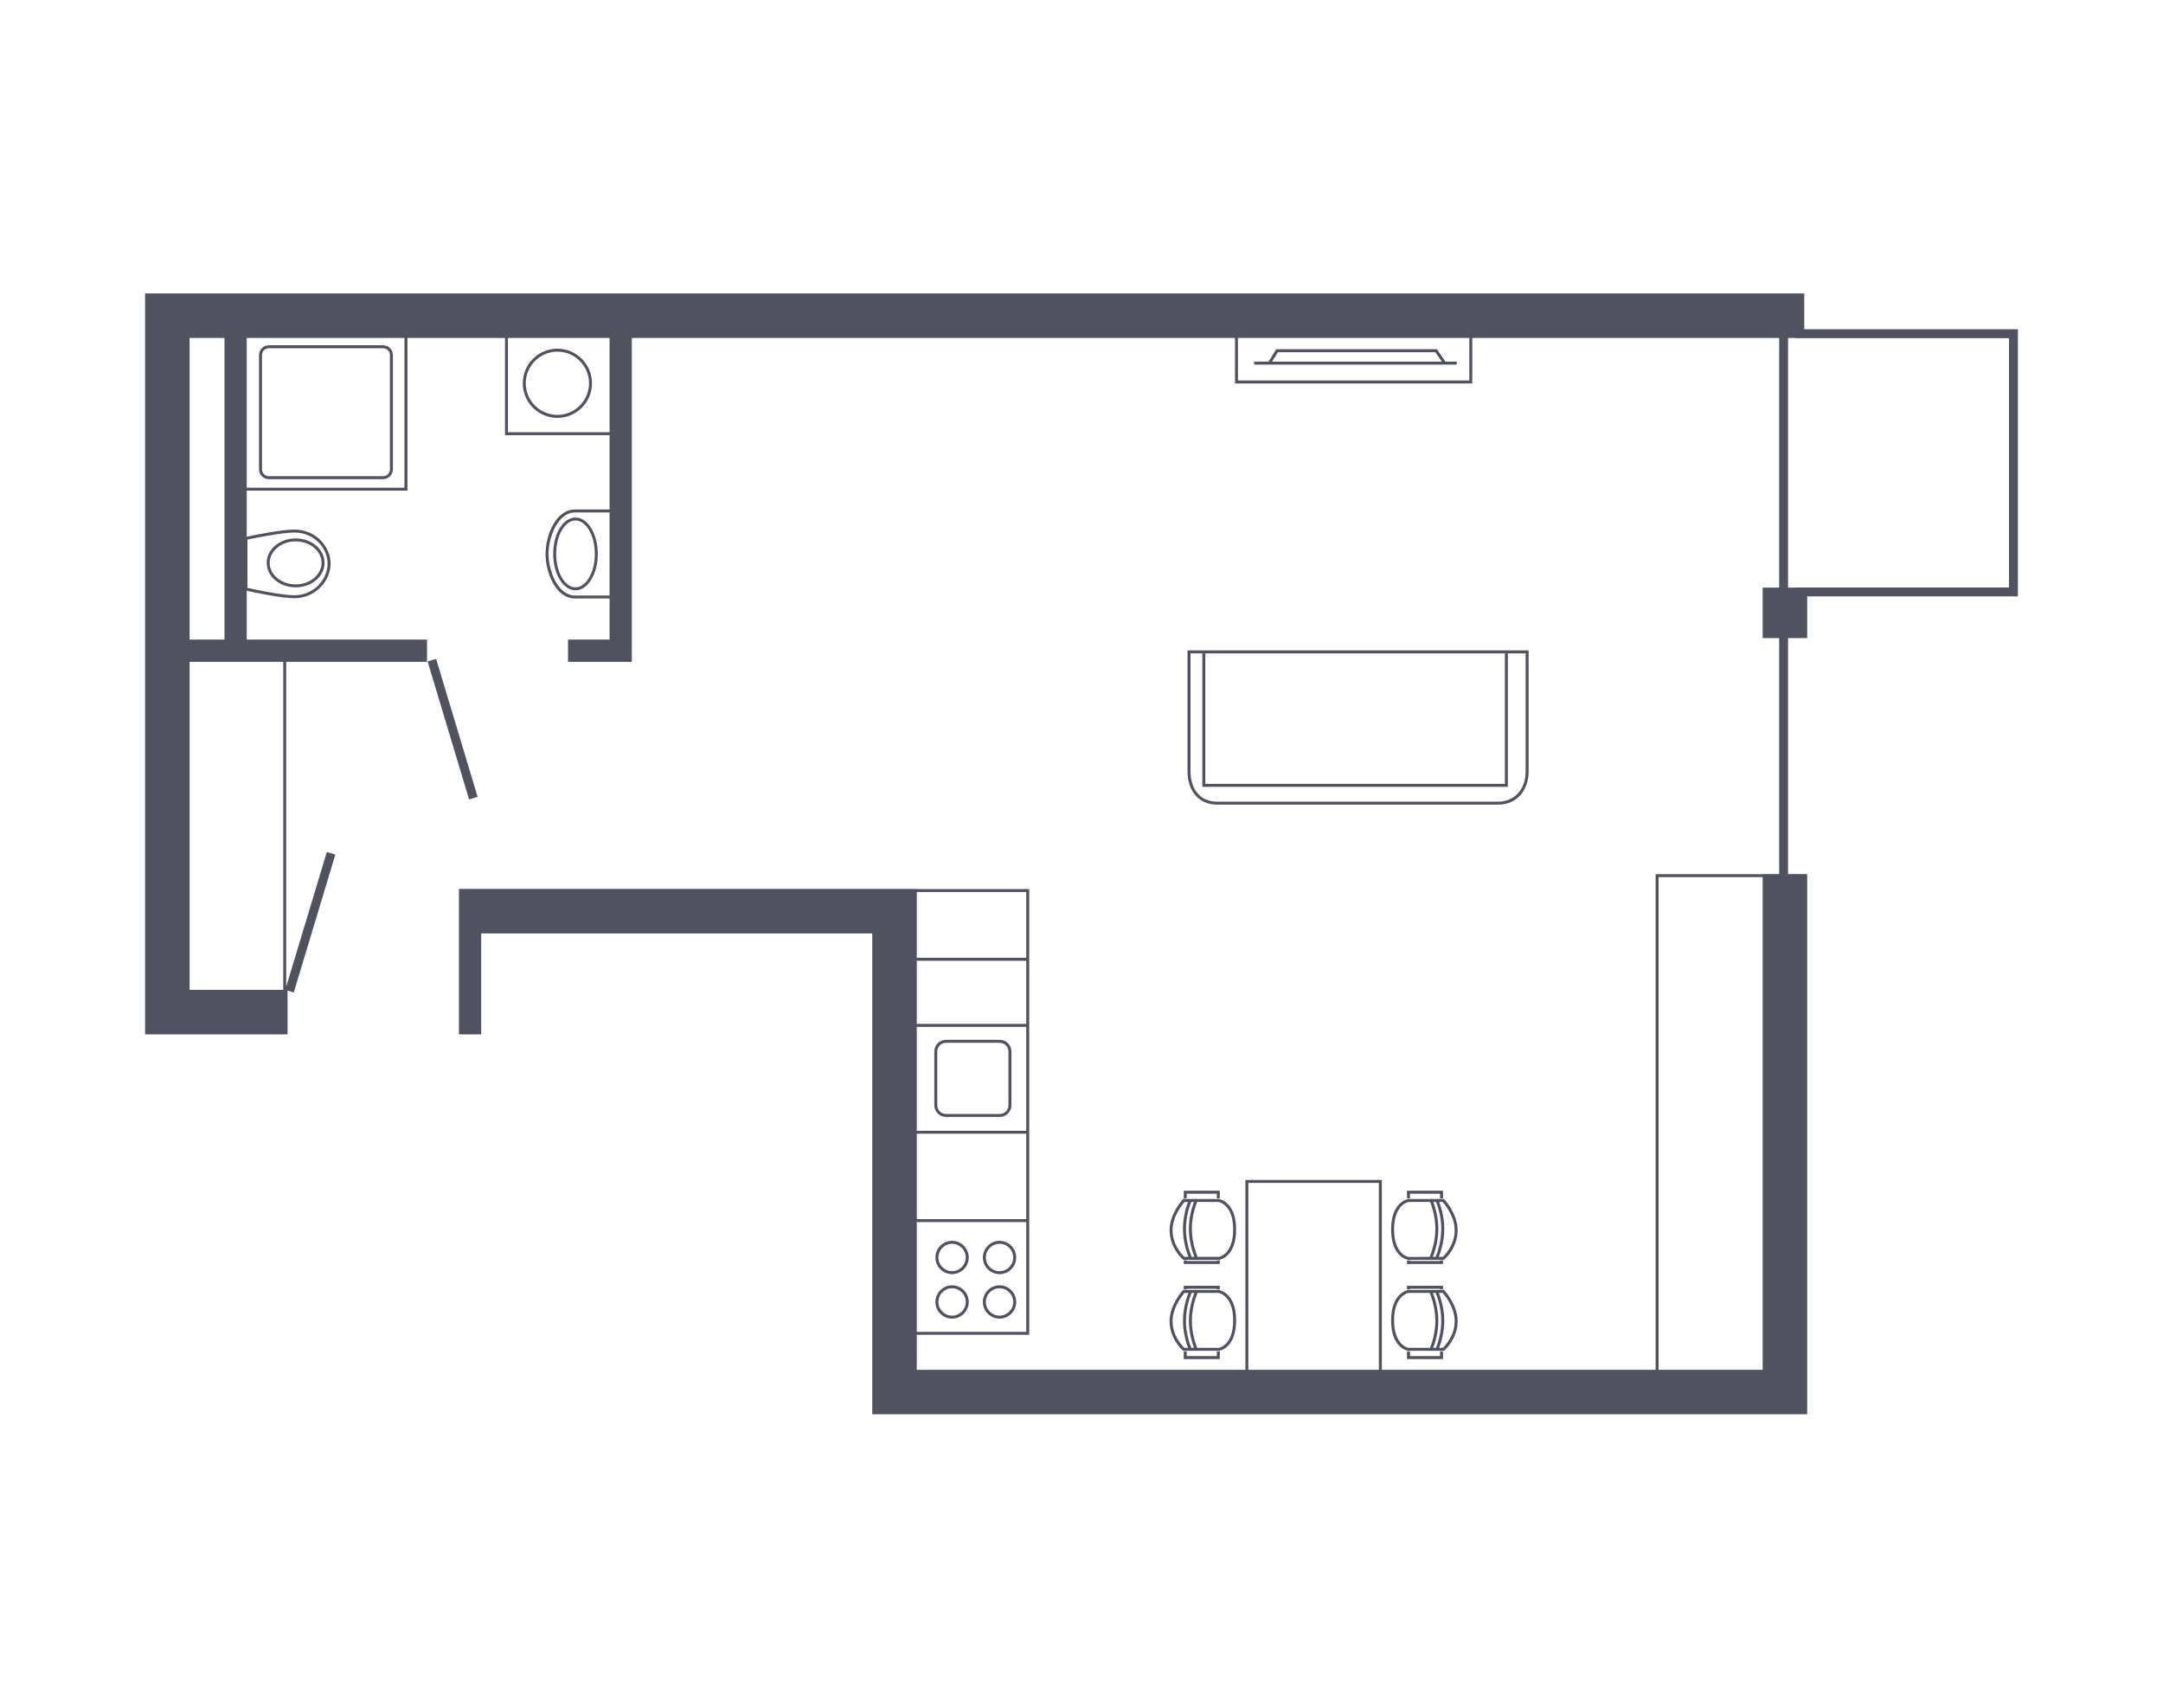 <?xml version="1.0" encoding="utf-8"?>
<!-- Generator: Adobe Illustrator 15.0.0, SVG Export Plug-In . SVG Version: 6.00 Build 0)  -->
<!DOCTYPE svg PUBLIC "-//W3C//DTD SVG 1.1//EN" "http://www.w3.org/Graphics/SVG/1.1/DTD/svg11.dtd">
<svg version="1.1" xmlns="http://www.w3.org/2000/svg" xmlns:xlink="http://www.w3.org/1999/xlink" x="0px" y="0px" width="570px"
	 height="450px" viewBox="0 0 570 450" enable-background="new 0 0 570 450" xml:space="preserve">
<g id="Warstwa_2">
	<rect y="0" fill="none" width="570" height="450"/>
	<g>
		<path fill="#51525F" d="M531.771,86.766h-56.317V77.32H49.961H38.229v11.731v183.511h5.863h5.868h25.812v-11.375v-0.156
			l0.521,0.156l1.123,0.337l0.103-0.337l10.848-35.998l-2.245-0.677L75.423,260.01v-85.609h37.109v-5.866H65.016v-12.863
			c1.589,0.353,9.074,1.966,12.513,1.966c5.74,0,9.593-4.699,9.593-9.086c0-4.333-3.667-9.008-9.593-9.008
			c-3.438,0-10.929,1.55-12.513,1.886v-12.137h42.354V89.052h25.707v25.621h27.559v19.579h-9.128c-5.053,0-7.742,6.817-7.742,11.738
			c0,4.91,2.689,11.712,7.742,11.712h9.128v10.833h-10.949v5.866h10.949h5.867v-5.866V89.052H325.45v11.991h62.525V89.052h80.873
			v65.797h-4.344v13.297h4.344v62.181h-4.344v0.027h-28.209v130.594h-72.15v-50.021h-35.953v50.021h-86.602v-9.212h29.629V234.27
			h-29.629v-0.032h-6.257h-5.478H126.808h-2.935h-2.93v26.95v11.375h5.864V245.97h103.049v114.978v0.781v10.95h234.648h10.949h0.784
			V230.326h-5.045v-62.181h5.045V157.16h55.533V86.766z M74.64,174.401v86.429H49.961v-86.429h9.192h5.862H74.64z M49.961,168.535
			V89.052h9.192v79.483H49.961z M65.204,142.191c1.603-0.338,9.026-1.864,12.324-1.865c5.441,0,8.811,4.271,8.811,8.226
			c0,4.01-3.539,8.305-8.811,8.305c-3.298,0-10.729-1.594-12.324-1.945v-6.201V142.191z M106.586,128.51h-41.57V89.052h41.57V128.51
			z M151.508,156.919c-4.481,0-6.96-6.463-6.96-10.93c0-4.478,2.479-10.955,6.96-10.955h9.128v21.885H151.508z M160.636,113.891
			h-26.779V89.052h26.779V113.891z M387.193,100.261h-60.962V89.052h60.962V100.261z M471.193,89.052h1.915v0.061h56.316v65.702
			h-56.316v0.034h-1.915V89.052z M437.078,231.136h27.427v129.812h-27.427V231.136z M328.973,311.708h34.39v49.239h-34.39V311.708z
			 M241.591,350.952v-28.925h28.847v28.925H241.591z M270.438,270.589v27.376h-28.847v-27.376H270.438z M241.591,269.806v-16.64
			h28.847v16.64H241.591z M270.438,298.746v22.502h-28.847v-22.502H270.438z M270.438,235.053v17.331h-28.847v-17.331H270.438z"/>
		
			<rect x="100.467" y="191.005" transform="matrix(0.288 0.958 -0.958 0.288 268.982 22.365)" fill="#51525F" width="37.95" height="2.347"/>
		<path fill="#51525F" d="M249.279,294.323h14.187c1.691,0,3.064-1.376,3.064-3.067v-14.187c0-1.691-1.373-3.067-3.064-3.067
			h-14.187c-1.691,0-3.068,1.376-3.068,3.067v14.187C246.211,292.947,247.588,294.323,249.279,294.323z M246.993,277.069
			c0-1.26,1.024-2.284,2.286-2.284h14.187c1.258,0,2.282,1.024,2.282,2.284v14.187c0,1.26-1.024,2.284-2.282,2.284h-14.187
			c-1.262,0-2.286-1.024-2.286-2.284V277.069z"/>
		<path fill="#51525F" d="M263.401,338.689c-2.422,0-4.391,1.969-4.391,4.391c0,2.42,1.969,4.39,4.391,4.39
			c2.421,0,4.391-1.97,4.391-4.39C267.792,340.658,265.822,338.689,263.401,338.689z M263.401,346.688
			c-1.992,0-3.609-1.619-3.609-3.607c0-1.991,1.617-3.609,3.609-3.609c1.99,0,3.609,1.618,3.609,3.609
			C267.011,345.068,265.392,346.688,263.401,346.688z"/>
		<path fill="#51525F" d="M250.897,338.689c-2.421,0-4.391,1.969-4.391,4.391c0,2.42,1.97,4.39,4.391,4.39
			c2.418,0,4.387-1.97,4.387-4.39C255.284,340.658,253.315,338.689,250.897,338.689z M250.897,346.688
			c-1.991,0-3.609-1.619-3.609-3.607c0-1.991,1.618-3.609,3.609-3.609c1.987,0,3.604,1.618,3.604,3.609
			C254.502,345.068,252.885,346.688,250.897,346.688z"/>
		<path fill="#51525F" d="M263.401,326.967c-2.422,0-4.391,1.969-4.391,4.389c0,2.422,1.969,4.391,4.391,4.391
			c2.421,0,4.391-1.969,4.391-4.391C267.792,328.936,265.822,326.967,263.401,326.967z M263.401,334.963
			c-1.992,0-3.609-1.617-3.609-3.607c0-1.989,1.617-3.607,3.609-3.607c1.99,0,3.609,1.618,3.609,3.607
			C267.011,333.346,265.392,334.963,263.401,334.963z"/>
		<path fill="#51525F" d="M250.897,326.967c-2.421,0-4.391,1.969-4.391,4.389c0,2.422,1.97,4.391,4.391,4.391
			c2.418,0,4.387-1.969,4.387-4.391C255.284,328.936,253.315,326.967,250.897,326.967z M250.897,334.963
			c-1.991,0-3.609-1.617-3.609-3.607c0-1.989,1.618-3.607,3.609-3.607c1.987,0,3.604,1.618,3.604,3.607
			C254.502,333.346,252.885,334.963,250.897,334.963z"/>
		<path fill="#51525F" d="M380.529,339.91l-9.411,0.006c-0.184,0.027-4.53,0.77-4.53,8.01c0,7.238,4.251,7.983,4.491,8.018h6.104
			l0.145,0.069c0.005-0.01,0.017-0.033,0.033-0.069h1.391l0.141,0.069c0.006-0.01,0.018-0.033,0.033-0.069h1.606l0.11-0.095
			c0.142-0.124,3.48-3.057,3.48-7.701c0-4.354-3.335-7.962-3.477-8.112L380.529,339.91z M367.371,347.926
			c0-6.532,3.71-7.213,3.809-7.234h5.57c0.376,0.905,1.501,3.865,1.501,7.362c0,3.243-0.967,6.012-1.409,7.11l-5.702,0.003
			C371.104,355.161,367.371,354.501,367.371,347.926z M379.034,348.054c0-3.346-0.957-6.157-1.439-7.362h0.721
			c0.379,0.905,1.499,3.865,1.499,7.362c0,3.242-0.968,6.012-1.407,7.109l-0.723,0.001
			C378.186,353.862,379.034,351.2,379.034,348.054z M380.233,355.162l-0.984,0.001c0.501-1.301,1.35-3.963,1.35-7.109
			c0-3.346-0.958-6.157-1.436-7.362h1.022c0.571,0.656,3.157,3.834,3.157,7.456C383.343,351.985,380.783,354.639,380.233,355.162z"
			/>
		<polygon fill="#51525F" points="370.776,339.756 371.558,339.756 371.558,339.602 379.489,339.602 379.489,339.756 
			380.272,339.756 380.272,338.82 370.776,338.82 		"/>
		<polygon fill="#51525F" points="379.489,357.342 371.558,357.342 371.558,356.098 370.776,356.098 370.776,358.123 
			380.272,358.123 380.272,356.098 379.489,356.098 		"/>
		<path fill="#51525F" d="M380.529,315.942l-1.589,0.001c-0.022-0.055-0.041-0.094-0.047-0.105l-0.22,0.105h-1.298
			c-0.023-0.053-0.042-0.094-0.049-0.105l-0.222,0.105l-5.987,0.004c-0.184,0.027-4.53,0.773-4.53,8.016
			c0,7.235,4.251,7.982,4.491,8.013h9.452l0.11-0.095c0.142-0.12,3.48-3.057,3.48-7.702c0-4.353-3.335-7.96-3.475-8.113
			L380.529,315.942z M378.419,316.725c0.449,1.13,1.396,3.889,1.396,7.099c0,3.549-1.153,6.524-1.517,7.374h-0.718
			c0.478-1.178,1.454-3.996,1.454-7.374c0-3.124-0.833-5.78-1.337-7.099H378.419z M367.371,323.963c0-6.536,3.71-7.217,3.809-7.238
			h5.674c0.448,1.13,1.397,3.889,1.397,7.099c0,3.549-1.154,6.527-1.516,7.375l-5.594,0.004
			C370.987,331.174,367.371,330.492,367.371,323.963z M380.233,331.195l-1.087,0.002c0.476-1.179,1.452-3.997,1.452-7.374
			c0-3.124-0.836-5.78-1.336-7.099h0.921c0.571,0.658,3.159,3.842,3.159,7.454C383.343,328.02,380.783,330.67,380.233,331.195z"/>
		<polygon fill="#51525F" points="380.272,315.791 380.272,313.765 370.776,313.765 370.776,315.791 371.558,315.791 
			371.558,314.548 379.489,314.548 379.489,315.791 		"/>
		<polygon fill="#51525F" points="370.776,332.131 370.776,333.068 380.272,333.068 380.272,332.131 379.489,332.131 
			379.489,332.284 371.558,332.284 371.558,332.131 		"/>
		<path fill="#51525F" d="M311.694,355.849l0.112,0.095h1.604c0.016,0.036,0.029,0.06,0.033,0.069l0.144-0.069h1.387
			c0.015,0.036,0.026,0.06,0.03,0.069l0.146-0.069h6.135l0.027-0.004c0.182-0.03,4.437-0.775,4.437-8.014
			c0-7.24-4.351-7.982-4.594-8.016h-9.352l-0.118,0.125c-0.141,0.15-3.475,3.758-3.475,8.112
			C308.212,352.792,311.552,355.725,311.694,355.849z M313.929,355.162c-0.441-1.097-1.408-3.86-1.408-7.108
			c0-3.497,1.123-6.459,1.503-7.362l0.714-0.002c-0.477,1.205-1.437,4.017-1.437,7.364c0,3.146,0.847,5.807,1.349,7.108H313.929z
			 M324.971,347.926c0,6.313-3.388,7.164-3.751,7.236h-5.728c-0.442-1.099-1.408-3.867-1.408-7.108c0-3.499,1.124-6.463,1.503-7.364
			l5.506-0.002C321.254,340.713,324.971,341.394,324.971,347.926z M312.149,340.691h1.027c-0.48,1.204-1.437,4.017-1.437,7.362
			c0,3.146,0.846,5.807,1.346,7.108h-0.983c-0.549-0.523-3.11-3.177-3.11-7.015C308.992,344.533,311.581,341.35,312.149,340.691z"/>
		<polygon fill="#51525F" points="321.444,339.756 321.444,338.82 311.946,338.82 311.946,339.756 312.729,339.756 312.729,339.602 
			320.664,339.602 320.664,339.756 		"/>
		<polygon fill="#51525F" points="320.664,357.342 312.729,357.342 312.729,356.098 311.946,356.098 311.946,358.123 
			321.444,358.123 321.444,356.098 320.664,356.098 		"/>
		<path fill="#51525F" d="M311.694,331.881l0.112,0.095h9.479l0.027-0.003c0.182-0.027,4.437-0.774,4.437-8.01
			c0-7.242-4.349-7.988-4.594-8.021h-5.931l-0.221-0.104c-0.006,0.012-0.025,0.051-0.047,0.104h-1.297l-0.217-0.104
			c-0.006,0.012-0.026,0.051-0.051,0.104h-1.589l-0.118,0.123c-0.141,0.153-3.475,3.761-3.475,8.113
			C308.212,328.824,311.552,331.761,311.694,331.881z M324.971,323.963c0,6.311-3.388,7.16-3.751,7.232h-5.618
			c-0.364-0.85-1.518-3.82-1.518-7.372c0-3.212,0.948-5.972,1.395-7.101l5.614-0.002
			C321.254,316.746,324.971,317.427,324.971,323.963z M313.301,323.823c0,3.376,0.974,6.195,1.452,7.372h-0.715
			c-0.363-0.85-1.518-3.82-1.518-7.372c0-3.212,0.947-5.971,1.398-7.099l0.719-0.002
			C314.134,318.041,313.301,320.697,313.301,323.823z M312.149,316.725h0.927c-0.504,1.318-1.336,3.975-1.336,7.099
			c0,3.376,0.975,6.195,1.451,7.372h-1.089c-0.549-0.525-3.11-3.176-3.11-7.017C308.992,320.566,311.581,317.383,312.149,316.725z"
			/>
		<polygon fill="#51525F" points="312.729,314.548 320.664,314.548 320.664,315.791 321.444,315.791 321.444,313.765 
			311.946,313.765 311.946,315.791 312.729,315.791 		"/>
		<polygon fill="#51525F" points="321.444,332.131 320.664,332.131 320.664,332.284 312.729,332.284 312.729,332.131 
			311.946,332.131 311.946,333.068 321.444,333.068 		"/>
		<path fill="#51525F" d="M151.655,136.371c-3.241,0-5.878,4.301-5.878,9.589c0,5.289,2.637,9.59,5.878,9.59s5.876-4.302,5.876-9.59
			C157.531,140.672,154.896,136.371,151.655,136.371z M151.655,154.768c-2.811,0-5.095-3.951-5.095-8.808
			c0-4.857,2.284-8.809,5.095-8.809s5.095,3.952,5.095,8.809C156.75,150.817,154.466,154.768,151.655,154.768z"/>
		<path fill="#51525F" d="M77.907,154.771c4.201,0,7.619-2.893,7.619-6.45c0-3.554-3.418-6.445-7.619-6.445
			c-4.205,0-7.624,2.891-7.624,6.445C70.283,151.878,73.702,154.771,77.907,154.771z M77.907,142.659
			c3.769,0,6.836,2.54,6.836,5.663c0,3.125-3.067,5.667-6.836,5.667c-3.771,0-6.843-2.542-6.843-5.667
			C71.064,145.198,74.136,142.659,77.907,142.659z"/>
		<path fill="#51525F" d="M70.853,126.265h30.097c1.43,0,2.591-1.165,2.591-2.595v-30.1c0-1.43-1.161-2.593-2.591-2.593H70.853
			c-1.432,0-2.596,1.164-2.596,2.593v30.1C68.257,125.1,69.421,126.265,70.853,126.265z M69.039,93.57
			c0-0.999,0.814-1.812,1.813-1.812h30.097c0.998,0,1.81,0.813,1.81,1.812v30.1c0,0.999-0.812,1.813-1.81,1.813H70.853
			c-0.999,0-1.813-0.814-1.813-1.813V93.57z"/>
		<path fill="#51525F" d="M146.886,110.112c5.026,0,9.117-4.091,9.117-9.119c0-5.026-4.091-9.116-9.117-9.116
			c-5.031,0-9.12,4.09-9.12,9.116C137.766,106.021,141.854,110.112,146.886,110.112z M146.886,92.66
			c4.594,0,8.336,3.737,8.336,8.333c0,4.597-3.742,8.336-8.336,8.336c-4.597,0-8.339-3.739-8.339-8.336
			C138.547,96.397,142.289,92.66,146.886,92.66z"/>
		<path fill="#51525F" d="M320.759,212.026h35.951h38.041c5.547,0,8.076-4.457,8.076-8.598v-32.046H356.71h-43.767v32.046
			C312.943,207.708,315.359,212.026,320.759,212.026z M313.728,172.164h42.982h45.33v31.264c0,3.764-2.279,7.817-7.289,7.817H356.71
			h-35.951c-5.191,0-7.031-4.211-7.031-7.817V172.164z"/>
		<polygon fill="#51525F" points="397.354,172.165 396.57,172.165 396.57,206.555 317.633,206.555 317.633,172.165 316.85,172.165 
			316.85,207.336 397.354,207.336 		"/>
		<path fill="#51525F" d="M330.509,96.074h53.38v-0.783h-2.978l-2.263-3.267h-20.903h-21.42l-2.036,3.267h-3.78V96.074z
			 M336.759,92.806h20.986h20.494l1.719,2.485H335.21L336.759,92.806z"/>
	</g>
</g>
<g id="Warstwa_1">
</g>
</svg>
